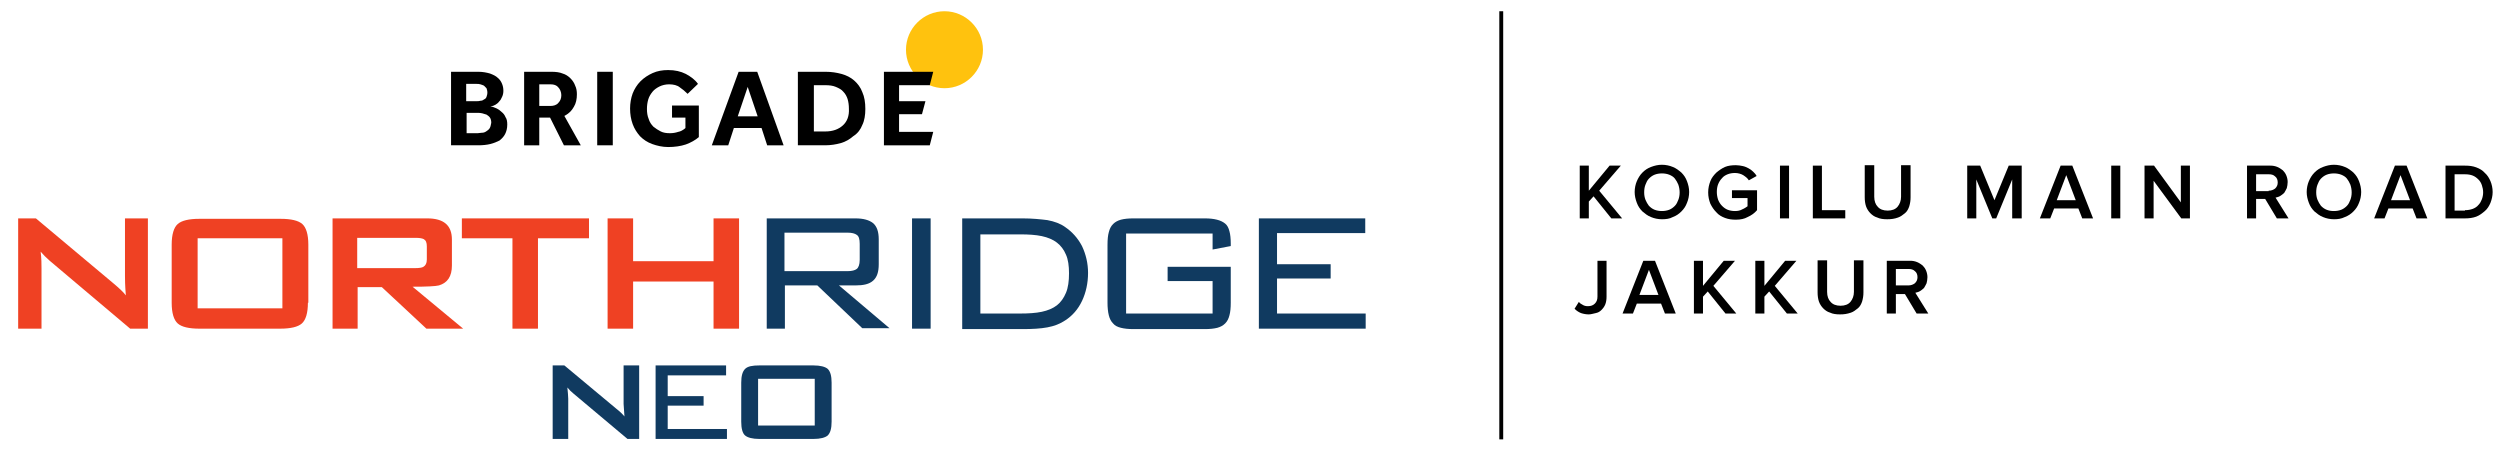 <?xml version="1.0" encoding="utf-8"?>
<!-- Generator: Adobe Illustrator 25.4.1, SVG Export Plug-In . SVG Version: 6.00 Build 0)  -->
<svg version="1.1" id="Layer_1" xmlns="http://www.w3.org/2000/svg" xmlns:xlink="http://www.w3.org/1999/xlink" x="0px" y="0px"
	 viewBox="0 0 578.1 104.6" style="enable-background:new 0 0 578.1 104.6;" xml:space="preserve">
<style type="text/css">
	.st0{fill:#FFC20E;}
	.st1{fill:#EF4123;}
	.st2{fill:#103A60;}
</style>
<g>
	<path class="st0" d="M218.4,2.6c-4.9,0-8.9,4-8.9,8.9c0,4.9,4,8.9,8.9,8.9c4.9,0,8.9-4,8.9-8.9C227.3,6.6,223.3,2.6,218.4,2.6"/>
	<path d="M116.8,31c0.3-0.6,0.5-1.3,0.5-2.2c0-0.7-0.1-1.3-0.4-1.7c-0.2-0.5-0.5-0.9-0.9-1.2c-0.3-0.3-0.7-0.6-1.1-0.8
		c-0.4-0.2-0.8-0.3-1-0.4l-0.5-0.1l0.5-0.1c0.2,0,0.4-0.2,0.7-0.3c0.3-0.2,0.6-0.4,0.8-0.7c0.3-0.3,0.5-0.6,0.7-1.1
		c0.2-0.4,0.3-0.9,0.3-1.4c0-0.6-0.1-1.1-0.3-1.6c-0.2-0.5-0.5-1-1-1.4c-0.4-0.4-1-0.7-1.8-1c-0.7-0.2-1.6-0.4-2.7-0.4h-6.3v17h6.3
		c1,0,2-0.1,2.8-0.3c0.8-0.2,1.5-0.5,2.1-0.8C116,32.1,116.5,31.6,116.8,31 M107.8,19.4h2.4c0.3,0,0.6,0,0.9,0.1
		c0.3,0.1,0.6,0.2,0.8,0.3c0.2,0.2,0.4,0.4,0.6,0.6c0.1,0.3,0.2,0.6,0.2,1c0,0.4-0.1,0.7-0.2,1c-0.1,0.3-0.3,0.5-0.6,0.6
		c-0.2,0.2-0.5,0.3-0.8,0.3c-0.3,0.1-0.6,0.1-0.9,0.1h-2.4V19.4z M113.2,29.7c-0.2,0.3-0.5,0.5-0.8,0.7c-0.3,0.2-0.6,0.3-1,0.3
		c-0.3,0-0.7,0.1-0.9,0.1h-2.6v-4.7h2.6c0.3,0,0.6,0,1,0.1c0.4,0.1,0.7,0.2,1,0.3c0.3,0.2,0.6,0.4,0.8,0.7c0.2,0.3,0.3,0.7,0.3,1.2
		C113.5,29,113.4,29.4,113.2,29.7"/>
	<path d="M130.4,33.6h3.9l-3.8-6.8l0.2-0.1c0.9-0.5,1.5-1.1,2-2c0.5-0.8,0.7-1.8,0.7-2.9c0-0.7-0.1-1.4-0.4-2
		c-0.2-0.6-0.6-1.2-1.1-1.7c-0.5-0.5-1.1-0.9-1.8-1.1c-0.7-0.3-1.6-0.4-2.6-0.4h-6.3v17h3.5v-6.4h2.5L130.4,33.6z M124.7,19.5h2.6
		c0.8,0,1.4,0.2,1.8,0.7c0.4,0.4,0.7,1.1,0.7,1.8c0,0.7-0.2,1.3-0.7,1.8c-0.4,0.5-1.1,0.7-1.8,0.7h-2.6V19.5z"/>
	<rect x="138.1" y="16.6" width="3.6" height="17"/>
	<path d="M161.7,24.4h-6.3v2.8h3.1v2.4l-0.1,0.1c-0.5,0.4-1,0.7-1.6,0.8c-0.6,0.2-1.2,0.3-1.9,0.3c-0.8,0-1.5-0.1-2.1-0.4
		c-0.6-0.3-1.2-0.7-1.7-1.1c-0.5-0.5-0.9-1.1-1.1-1.8c-0.3-0.7-0.4-1.5-0.4-2.3c0-0.8,0.1-1.5,0.3-2.2c0.2-0.7,0.6-1.3,1-1.8
		c0.4-0.5,1-0.9,1.6-1.2c0.6-0.3,1.4-0.5,2.2-0.5c1,0,1.9,0.2,2.5,0.7c0.6,0.4,1.2,0.9,1.8,1.5l2.4-2.3c-0.7-1-1.7-1.7-2.8-2.3
		c-1.2-0.6-2.5-0.9-4.1-0.9c-1.3,0-2.5,0.2-3.6,0.7c-1.1,0.5-2,1.1-2.8,1.9c-0.8,0.8-1.4,1.8-1.8,2.8c-0.4,1.1-0.6,2.3-0.6,3.5
		c0,1.3,0.2,2.5,0.6,3.6c0.4,1.1,1,2,1.7,2.8c0.8,0.8,1.7,1.4,2.8,1.8c1.1,0.4,2.4,0.7,3.7,0.7c1.5,0,2.9-0.2,4.1-0.6
		c1.1-0.4,2.2-1,3-1.7V24.4z"/>
	<path d="M176.1,29.6l1.3,4h3.8l-6.1-17h-4.3l-6.2,17h3.8l1.3-4H176.1z M172.9,20.1l2.3,6.8h-4.6L172.9,20.1z"/>
	<path d="M199.4,28.9c0.5-1,0.7-2.3,0.7-3.7c0-1.5-0.2-2.8-0.7-3.9c-0.4-1.1-1.1-2-1.9-2.7c-0.8-0.7-1.8-1.2-2.9-1.5
		c-1.1-0.3-2.3-0.5-3.7-0.5h-6.4v17h6.3c1.3,0,2.5-0.2,3.6-0.5c1.1-0.3,2.1-0.9,2.9-1.6C198.4,30.8,199,29.9,199.4,28.9 M194.9,29
		c-1,0.9-2.3,1.4-4.1,1.4h-2.6V19.7h2.6c1,0,1.8,0.1,2.5,0.4c0.7,0.3,1.3,0.6,1.7,1.1c0.5,0.5,0.8,1.1,1,1.7
		c0.2,0.7,0.3,1.4,0.3,2.2C196.4,26.8,195.9,28.1,194.9,29"/>
	<polygon points="207.9,30.5 207.9,26.4 213.2,26.4 214,23.4 207.9,23.4 207.9,19.7 215,19.7 215.8,16.6 204.4,16.6 204.4,33.6 
		215,33.6 215.8,30.5 	"/>
	<g>
		<path class="st1" d="M34.2,76h-4.1L11.5,60.3c-0.8-0.7-1.5-1.4-2.1-2.1c0.2,1.6,0.2,2.9,0.2,3.9V76H4.2V50.5h4.1l17.9,15
			c1.3,1.1,2.3,2,2.9,2.8c-0.2-2.4-0.2-3.8-0.2-4.4V50.5h5.3V76z"/>
		<path class="st1" d="M71.2,70c0,2.4-0.5,4-1.4,4.8c-0.9,0.8-2.6,1.2-5,1.2H46.1c-2.4,0-4.1-0.4-5-1.2c-0.9-0.8-1.4-2.4-1.4-4.8
			V56.6c0-2.4,0.5-4,1.4-4.8c0.9-0.8,2.6-1.2,5-1.2h18.8c2.4,0,4.1,0.4,5,1.2c0.9,0.8,1.4,2.4,1.4,4.8V70z M65.3,55.1H45.7v16.2
			h19.6V55.1z"/>
		<path class="st1" d="M107.1,76h-8.5l-10.3-9.6h-5.6V76h-5.8V50.5h21.9c3.8,0,5.7,1.6,5.7,4.9v6c0,2.5-1,4-3,4.6
			c-0.8,0.2-2.8,0.3-6.1,0.3L107.1,76z M98.7,60V57c0-0.9-0.2-1.4-0.7-1.7c-0.4-0.2-1-0.3-1.9-0.3H82.6V62H96c0.9,0,1.6-0.1,1.9-0.3
			C98.4,61.4,98.7,60.9,98.7,60"/>
		<polygon class="st1" points="136.2,55.1 124.4,55.1 124.4,76 118.5,76 118.5,55.1 106.8,55.1 106.8,50.5 136.2,50.5 		"/>
		<polygon class="st1" points="170.9,76 165,76 165,65.1 146.4,65.1 146.4,76 140.5,76 140.5,50.5 146.4,50.5 146.4,60.4 165,60.4 
			165,50.5 170.9,50.5 		"/>
		<path class="st2" d="M177.2,50.5h20.6c1.9,0,3.2,0.4,4.1,1.1c0.9,0.8,1.3,2,1.3,3.8v5.7c0,1.8-0.4,3-1.3,3.8
			c-0.9,0.8-2.2,1.1-4.1,1.1H194l11.7,9.9h-6.3l-10.4-9.9h-7.5V76h-4.2V50.5z M181.4,53.8v8.9h14.6c1,0,1.7-0.2,2.1-0.5
			c0.4-0.3,0.7-1,0.7-2.1v-3.7c0-1.1-0.2-1.8-0.7-2.1c-0.4-0.3-1.1-0.5-2.1-0.5H181.4z"/>
		<rect x="210.9" y="50.5" class="st2" width="4.3" height="25.5"/>
		<path class="st2" d="M242.2,50.9c1.6,0.3,3,0.8,4.1,1.6c1.6,1.1,2.9,2.5,3.9,4.4c0.9,1.9,1.4,4,1.4,6.2c0,2.4-0.5,4.6-1.4,6.5
			c-0.9,1.9-2.2,3.4-3.9,4.5c-1.2,0.8-2.5,1.3-4.1,1.6c-1.6,0.3-3.5,0.4-5.7,0.4h-14V50.5h14C238.7,50.5,240.6,50.7,242.2,50.9
			 M226.7,54v18.5h9.2c1.9,0,3.6-0.1,5-0.4c1.4-0.3,2.6-0.8,3.5-1.5c0.9-0.7,1.6-1.7,2.1-2.9c0.5-1.2,0.7-2.7,0.7-4.5
			c0-1.7-0.2-3.2-0.7-4.3c-0.5-1.2-1.2-2.1-2.1-2.8c-0.9-0.7-2.1-1.2-3.5-1.5c-1.4-0.3-3.1-0.4-4.9-0.4H226.7z"/>
		<path class="st2" d="M260.4,54v18.5h20V65H270v-3.3h14.6V70c0,1.2-0.1,2.2-0.3,2.9c-0.2,0.8-0.5,1.4-1,1.9c-0.5,0.5-1.1,0.8-1.8,1
			c-0.8,0.2-1.7,0.3-2.9,0.3h-16.5c-1.2,0-2.1-0.1-2.9-0.3c-0.8-0.2-1.4-0.5-1.8-1c-0.5-0.5-0.8-1.1-1-1.9c-0.2-0.8-0.3-1.8-0.3-2.9
			V56.6c0-1.2,0.1-2.2,0.3-2.9c0.2-0.8,0.5-1.4,1-1.9c0.5-0.5,1.1-0.8,1.8-1c0.8-0.2,1.7-0.3,2.9-0.3h16.5c1.1,0,2,0.1,2.8,0.3
			c0.8,0.2,1.4,0.5,1.9,0.9c0.5,0.4,0.8,1,1,1.8c0.2,0.7,0.3,1.7,0.3,2.8v0.6l-4.2,0.8V54H260.4z"/>
		<polygon class="st2" points="291.1,50.5 315.7,50.5 315.7,53.9 295.3,53.9 295.3,61.1 307.7,61.1 307.7,64.4 295.3,64.4 
			295.3,72.5 315.8,72.5 315.8,76 291.1,76 		"/>
	</g>
	<g>
		<path d="M372.6,50.5l-4.1-5.1l-1.1,1.2v3.9h-2.1V38.3h2.1v5.8l4.8-5.8h2.6l-5,5.8l5.3,6.4H372.6z"/>
		<path d="M384.3,50.7c-0.9,0-1.8-0.2-2.5-0.5c-0.8-0.3-1.4-0.8-2-1.3c-0.6-0.6-1-1.2-1.3-2c-0.3-0.8-0.5-1.6-0.5-2.5
			c0-0.9,0.2-1.8,0.5-2.5s0.7-1.4,1.3-2c0.6-0.6,1.2-1,2-1.3c0.8-0.3,1.6-0.5,2.5-0.5c0.9,0,1.8,0.2,2.5,0.5c0.8,0.3,1.4,0.8,2,1.3
			c0.6,0.6,1,1.2,1.3,2s0.5,1.6,0.5,2.5c0,0.9-0.2,1.8-0.5,2.5c-0.3,0.8-0.7,1.4-1.3,2c-0.6,0.6-1.2,1-2,1.3
			C386.1,50.6,385.2,50.7,384.3,50.7z M384.3,48.8c0.6,0,1.2-0.1,1.7-0.3c0.5-0.2,0.9-0.5,1.3-0.9c0.4-0.4,0.6-0.9,0.8-1.4
			c0.2-0.5,0.3-1.1,0.3-1.7c0-0.6-0.1-1.2-0.3-1.8c-0.2-0.5-0.5-1-0.8-1.4s-0.8-0.7-1.3-0.9c-0.5-0.2-1.1-0.3-1.7-0.3
			c-0.6,0-1.2,0.1-1.7,0.3c-0.5,0.2-0.9,0.5-1.3,0.9s-0.6,0.9-0.8,1.4c-0.2,0.5-0.3,1.1-0.3,1.8c0,0.6,0.1,1.2,0.3,1.7
			c0.2,0.5,0.5,1,0.8,1.4c0.4,0.4,0.8,0.7,1.3,0.9C383.1,48.7,383.7,48.8,384.3,48.8z"/>
		<path d="M401.4,50.8c-0.9,0-1.7-0.1-2.5-0.4s-1.5-0.7-2-1.3c-0.6-0.6-1-1.2-1.4-2c-0.3-0.8-0.5-1.6-0.5-2.6s0.2-1.8,0.5-2.6
			c0.3-0.8,0.8-1.4,1.4-2c0.6-0.5,1.3-1,2-1.3s1.6-0.4,2.5-0.4c0.6,0,1.1,0.1,1.6,0.2c0.5,0.1,0.9,0.3,1.3,0.5
			c0.4,0.2,0.8,0.5,1.1,0.8c0.3,0.3,0.6,0.6,0.8,1l-1.8,1c-0.3-0.5-0.7-0.8-1.3-1.2c-0.5-0.3-1.2-0.5-1.9-0.5
			c-0.6,0-1.2,0.1-1.7,0.3s-1,0.5-1.3,0.9c-0.4,0.4-0.7,0.9-0.9,1.4c-0.2,0.5-0.3,1.1-0.3,1.8c0,0.6,0.1,1.2,0.3,1.8
			c0.2,0.5,0.5,1,0.9,1.4c0.4,0.4,0.8,0.7,1.3,0.9s1.1,0.3,1.7,0.3c0.6,0,1.2-0.1,1.7-0.4c0.5-0.2,0.9-0.5,1.2-0.7v-1.9h-3.6V44h5.8
			v4.6c-0.6,0.7-1.3,1.2-2.2,1.6C403.4,50.6,402.5,50.8,401.4,50.8z"/>
		<path d="M411.6,50.5V38.3h2.1v12.2H411.6z"/>
		<path d="M419.2,50.5V38.3h2.1v10.3h5.4v1.9H419.2z"/>
		<path d="M436.4,50.7c-0.9,0-1.7-0.1-2.3-0.4c-0.7-0.2-1.2-0.6-1.6-1s-0.8-1-1-1.6c-0.2-0.6-0.3-1.3-0.3-2.1v-7.4h2.2v7.3
			c0,1,0.3,1.8,0.8,2.3c0.5,0.6,1.3,0.9,2.3,0.9c1,0,1.8-0.3,2.3-0.9c0.5-0.6,0.8-1.4,0.8-2.3v-7.3h2.2v7.4c0,0.8-0.1,1.4-0.3,2.1
			c-0.2,0.6-0.5,1.2-1,1.6s-1,0.8-1.6,1C438.1,50.6,437.3,50.7,436.4,50.7z"/>
		<path d="M465.3,50.5v-9l-3.7,9h-0.9l-3.7-9v9h-2.1V38.3h3l3.3,8l3.3-8h3v12.2H465.3z"/>
		<path d="M481.5,50.5l-0.9-2.3H475l-0.9,2.3h-2.4l4.8-12.2h2.7l4.8,12.2H481.5z M477.8,40.5l-2.2,5.8h4.4L477.8,40.5z"/>
		<path d="M488.2,50.5V38.3h2.1v12.2H488.2z"/>
		<path d="M504.4,50.5l-6.4-8.7v8.7h-2.1V38.3h2.2l6.2,8.5v-8.5h2.1v12.2H504.4z"/>
		<path d="M526.5,50.5l-2.7-4.5h-2.1v4.5h-2.1V38.3h5.4c0.6,0,1.1,0.1,1.6,0.3c0.5,0.2,0.9,0.5,1.3,0.8c0.3,0.3,0.6,0.7,0.8,1.2
			c0.2,0.5,0.3,1,0.3,1.5c0,0.5-0.1,1-0.2,1.4c-0.2,0.4-0.4,0.8-0.6,1.1c-0.3,0.3-0.6,0.5-0.9,0.7c-0.3,0.2-0.7,0.3-1.1,0.4l3,4.8
			H526.5z M524.6,44.1c0.6,0,1.1-0.2,1.5-0.5c0.4-0.4,0.6-0.8,0.6-1.4c0-0.6-0.2-1.1-0.6-1.4c-0.4-0.4-0.9-0.5-1.5-0.5h-2.9v3.9
			H524.6z"/>
		<path d="M539.7,50.7c-0.9,0-1.8-0.2-2.5-0.5c-0.8-0.3-1.4-0.8-2-1.3c-0.6-0.6-1-1.2-1.3-2c-0.3-0.8-0.5-1.6-0.5-2.5
			c0-0.9,0.2-1.8,0.5-2.5s0.7-1.4,1.3-2c0.6-0.6,1.2-1,2-1.3c0.8-0.3,1.6-0.5,2.5-0.5c0.9,0,1.8,0.2,2.5,0.5c0.8,0.3,1.4,0.8,2,1.3
			c0.6,0.6,1,1.2,1.3,2s0.5,1.6,0.5,2.5c0,0.9-0.2,1.8-0.5,2.5c-0.3,0.8-0.7,1.4-1.3,2c-0.6,0.6-1.2,1-2,1.3
			C541.4,50.6,540.6,50.7,539.7,50.7z M539.7,48.8c0.6,0,1.2-0.1,1.7-0.3c0.5-0.2,0.9-0.5,1.3-0.9c0.4-0.4,0.6-0.9,0.8-1.4
			c0.2-0.5,0.3-1.1,0.3-1.7c0-0.6-0.1-1.2-0.3-1.8c-0.2-0.5-0.5-1-0.8-1.4s-0.8-0.7-1.3-0.9c-0.5-0.2-1.1-0.3-1.7-0.3
			c-0.6,0-1.2,0.1-1.7,0.3c-0.5,0.2-0.9,0.5-1.3,0.9s-0.6,0.9-0.8,1.4c-0.2,0.5-0.3,1.1-0.3,1.8c0,0.6,0.1,1.2,0.3,1.7
			c0.2,0.5,0.5,1,0.8,1.4c0.4,0.4,0.8,0.7,1.3,0.9C538.5,48.7,539,48.8,539.7,48.8z"/>
		<path d="M558.8,50.5l-0.9-2.3h-5.6l-0.9,2.3H549l4.8-12.2h2.7l4.8,12.2H558.8z M555.1,40.5l-2.2,5.8h4.4L555.1,40.5z"/>
		<path d="M565.5,50.5V38.3h4.5c1,0,1.8,0.1,2.6,0.4c0.8,0.3,1.5,0.7,2,1.3c0.6,0.5,1,1.2,1.3,1.9s0.5,1.6,0.5,2.5
			c0,0.9-0.2,1.7-0.5,2.5c-0.3,0.7-0.7,1.4-1.3,1.9c-0.6,0.5-1.2,1-2,1.3c-0.8,0.3-1.7,0.4-2.6,0.4H565.5z M570,48.6
			c0.7,0,1.2-0.1,1.8-0.3c0.5-0.2,1-0.5,1.3-0.9c0.4-0.4,0.6-0.8,0.8-1.3c0.2-0.5,0.3-1.1,0.3-1.6c0-0.6-0.1-1.1-0.3-1.7
			s-0.5-1-0.8-1.3c-0.4-0.4-0.8-0.7-1.3-0.9c-0.5-0.2-1.1-0.3-1.8-0.3h-2.4v8.4H570z"/>
		<path d="M367.4,72.7c-0.6,0-1.2-0.1-1.8-0.3c-0.5-0.2-1-0.5-1.5-1l1-1.6c0.2,0.3,0.5,0.5,0.9,0.7c0.3,0.2,0.7,0.3,1.2,0.3
			c0.7,0,1.2-0.2,1.6-0.6c0.4-0.4,0.6-0.9,0.6-1.6v-8.3h2.1v8.3c0,0.7-0.1,1.3-0.3,1.8s-0.5,0.9-0.9,1.3s-0.8,0.6-1.3,0.7
			S367.9,72.7,367.4,72.7z"/>
		<path d="M385,72.5l-0.9-2.3h-5.6l-0.9,2.3h-2.4l4.8-12.2h2.7l4.8,12.2H385z M381.3,62.4l-2.2,5.8h4.4L381.3,62.4z"/>
		<path d="M399,72.5l-4.1-5.1l-1.1,1.2v3.9h-2.1V60.3h2.1v5.8l4.8-5.8h2.6l-5,5.8l5.3,6.4H399z"/>
		<path d="M413.2,72.5l-4.1-5.1l-1.1,1.2v3.9h-2.1V60.3h2.1v5.8l4.8-5.8h2.6l-5,5.8l5.3,6.4H413.2z"/>
		<path d="M425.5,72.7c-0.9,0-1.7-0.1-2.3-0.4c-0.7-0.2-1.2-0.6-1.6-1s-0.8-1-1-1.6c-0.2-0.6-0.3-1.3-0.3-2.1v-7.4h2.2v7.3
			c0,1,0.3,1.8,0.8,2.3c0.5,0.6,1.3,0.9,2.3,0.9c1,0,1.8-0.3,2.3-0.9c0.5-0.6,0.8-1.4,0.8-2.3v-7.3h2.2v7.4c0,0.8-0.1,1.4-0.3,2.1
			c-0.2,0.6-0.5,1.2-1,1.6s-1,0.8-1.6,1C427.1,72.6,426.4,72.7,425.5,72.7z"/>
		<path d="M443.2,72.5l-2.7-4.5h-2.1v4.5h-2.1V60.3h5.4c0.6,0,1.1,0.1,1.6,0.3c0.5,0.2,0.9,0.5,1.3,0.8c0.3,0.3,0.6,0.7,0.8,1.2
			c0.2,0.5,0.3,1,0.3,1.5c0,0.5-0.1,1-0.2,1.4c-0.2,0.4-0.4,0.8-0.6,1.1c-0.3,0.3-0.6,0.5-0.9,0.7c-0.3,0.2-0.7,0.3-1.1,0.4l3,4.8
			H443.2z M441.3,66c0.6,0,1.1-0.2,1.5-0.5c0.4-0.4,0.6-0.8,0.6-1.4c0-0.6-0.2-1.1-0.6-1.4c-0.4-0.4-0.9-0.5-1.5-0.5h-2.9V66H441.3z
			"/>
	</g>
	<g>
		<path class="st2" d="M147.8,101.5h-2.7L132.6,91c-0.5-0.4-1-0.9-1.4-1.4c0.1,1.1,0.2,2,0.2,2.6v9.3h-3.6v-17h2.7l12,10
			c0.9,0.7,1.5,1.3,1.9,1.8c-0.1-1.6-0.2-2.6-0.2-2.9v-8.9h3.6V101.5z"/>
		<path class="st2" d="M192.3,97.5c0,1.6-0.3,2.6-0.9,3.2c-0.6,0.5-1.7,0.8-3.3,0.8h-12.5c-1.6,0-2.7-0.3-3.3-0.8
			c-0.6-0.5-0.9-1.6-0.9-3.2v-9c0-1.6,0.3-2.6,0.9-3.2c0.6-0.6,1.7-0.8,3.3-0.8h12.5c1.6,0,2.7,0.3,3.3,0.8c0.6,0.6,0.9,1.6,0.9,3.2
			V97.5z M188.4,87.6h-13.1v10.8h13.1V87.6z"/>
		<polygon class="st2" points="151.6,84.5 167.9,84.5 167.9,86.8 154.4,86.8 154.4,91.6 162.7,91.6 162.7,93.8 154.4,93.8 
			154.4,99.2 168.1,99.2 168.1,101.5 151.6,101.5 		"/>
	</g>
	<g>
		<rect x="346.7" y="2.6" width="0.9" height="99"/>
	</g>
</g>
</svg>
